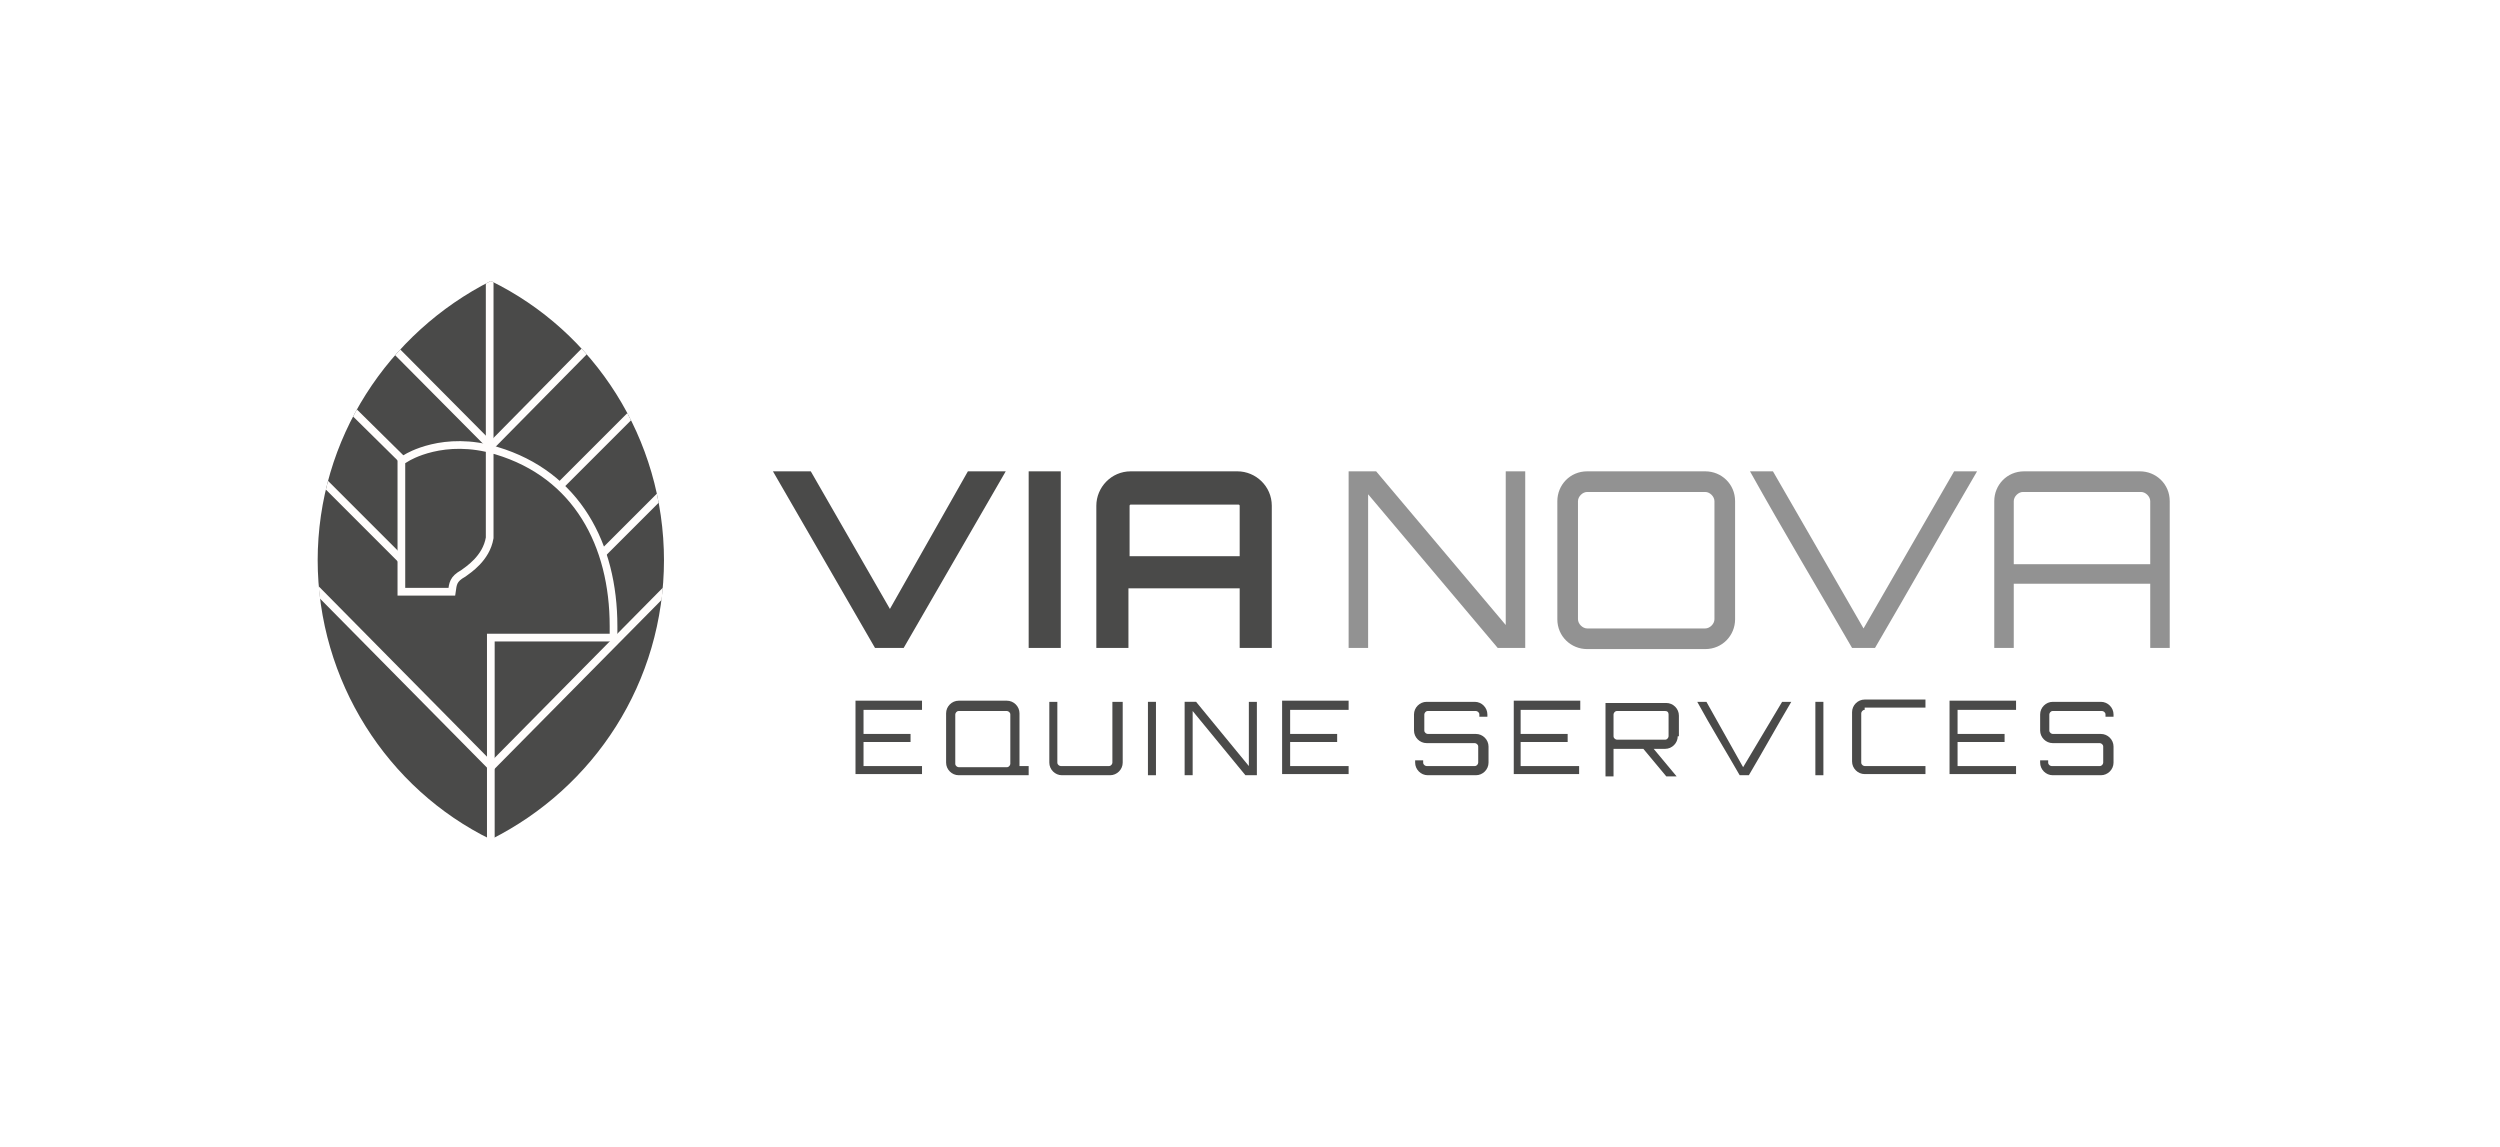 <?xml version="1.0" encoding="utf-8"?>
<!-- Generator: Adobe Illustrator 26.5.0, SVG Export Plug-In . SVG Version: 6.00 Build 0)  -->
<svg version="1.1" id="Layer_1" xmlns="http://www.w3.org/2000/svg" xmlns:xlink="http://www.w3.org/1999/xlink" x="0px" y="0px"
	 viewBox="0 0 218 100" style="enable-background:new 0 0 218 100;" xml:space="preserve">
<style type="text/css">
	.st0{fill:#FFFFFF;}
	.st1{clip-path:url(#SVGID_00000159454073905777610850000003152135946704917937_);}
	.st2{fill:#4A4A49;}
	.st3{fill:none;stroke:#FFFDFC;stroke-width:0.671;stroke-miterlimit:10;}
	.st4{fill:none;stroke:#D3CFCC;stroke-width:0.516;stroke-miterlimit:10;}
	.st5{fill:#929292;}
</style>
<g id="Layer_1_00000168798228402659245110000005846555292456640941_">
	<g id="Layer_1_00000056397635978370860120000004463844252493910692_">
		<g id="Layer_1_00000004514000766265491980000011421770382420478651_">
			<rect class="st0" width="218" height="100"/>
		</g>
	</g>
</g>
<g>
	<g>
		<defs>
			<path id="SVGID_1_" d="M57.9,48.9c0-10.7-6.1-20-15.1-24.4C33.9,29,27.7,38.2,27.7,48.9s6.1,20,15.1,24.4
				C51.8,68.9,57.9,59.6,57.9,48.9z"/>
		</defs>
		<clipPath id="SVGID_00000129891649414246943780000015789890864442499746_">
			<use xlink:href="#SVGID_1_"  style="overflow:visible;"/>
		</clipPath>
		<g style="clip-path:url(#SVGID_00000129891649414246943780000015789890864442499746_);">
			<g>
				<path class="st2" d="M57.9,48.8c0-10.7-6.1-20-15.1-24.4c-8.9,4.5-15.1,13.8-15.1,24.4s6.1,20,15.1,24.4
					C51.8,68.7,57.9,59.5,57.9,48.8z"/>
			</g>
			<path class="st3" d="M42.7,23.9l0,23c-0.3,1.8-1.9,2.8-2.3,3.1c-0.9,0.5-0.9,0.9-1,1.6c-1.5,0-2.9,0-4.4,0v-1c0-9.1,0-5.9,0-9.8
				v-0.6l0.5-0.3c0,0,3.2-2,7.8-0.6c7,2.1,10.2,8.2,10.2,15.3v0v1H42.8v18.6"/>
			<line class="st3" x1="26.6" y1="50.4" x2="42.8" y2="66.8"/>
			<line class="st3" x1="27.1" y1="40.9" x2="35" y2="48.8"/>
			<line class="st3" x1="27.6" y1="32.7" x2="35.3" y2="40.3"/>
			<line class="st3" x1="28.2" y1="24.2" x2="42.8" y2="38.9"/>
			<path class="st4" d="M39.1,51.7"/>
			<path class="st4" d="M35,47.5"/>
			<path class="st4" d="M43,46.3"/>
			<path class="st4" d="M36.4,39.6"/>
			<path class="st4" d="M50.5,55.8"/>
			<path class="st4" d="M53.5,52.8"/>
			<path class="st4" d="M42.8,55.4"/>
			<path class="st4" d="M51.1,46.9"/>
			<path class="st4" d="M42.7,46.1"/>
			<path class="st4" d="M47.4,41.3"/>
			<line class="st3" x1="59.8" y1="49.7" x2="42.7" y2="67"/>
			<path class="st4" d="M53.5,57"/>
			<path class="st4" d="M58.9,51.5"/>
			<line class="st3" x1="58.4" y1="42.4" x2="52.5" y2="48.3"/>
			<line class="st3" x1="57.9" y1="33.3" x2="48.8" y2="42.4"/>
			<line class="st3" x1="57.3" y1="24.2" x2="42.8" y2="38.9"/>
		</g>
	</g>
</g>
<path class="st2" d="M84.4,41.1h3.3l-8.9,15.4h-2.5l-8.9-15.4h3.3l6.9,12L84.4,41.1z"/>
<path class="st2" d="M89.7,41.1h2.8v15.4h-2.8V41.1z"/>
<path class="st2" d="M107.9,41.1c1.6,0,3,1.3,3,3v12.4h-2.8v-5.2h-9.7v5.2h-2.8V44.1c0-1.6,1.3-3,3-3H107.9z M108.1,48.5v-4.4
	c0-0.1-0.1-0.1-0.1-0.1h-9.4c-0.1,0-0.1,0.1-0.1,0.1v4.4H108.1z"/>
<path class="st5" d="M131.3,41.1h1.7v15.4h-2.4l-11.3-13.4v13.4h-1.7V41.1h2.4l11.3,13.4V41.1z"/>
<path class="st5" d="M148.7,41.1c1.4,0,2.6,1.1,2.6,2.6V54c0,1.4-1.1,2.6-2.6,2.6h-10.3c-1.4,0-2.6-1.1-2.6-2.6V43.7
	c0-1.4,1.1-2.6,2.6-2.6H148.7z M148.7,54.8c0.4,0,0.8-0.4,0.8-0.8V43.7c0-0.4-0.4-0.8-0.8-0.8h-10.3c-0.4,0-0.8,0.4-0.8,0.8V54
	c0,0.4,0.4,0.8,0.8,0.8H148.7z"/>
<path class="st5" d="M170.4,41.1h2c-3.1,5.3-5.8,10.1-8.9,15.4h-2c-3-5.2-6-10.2-8.9-15.4h2l7.9,13.7L170.4,41.1z"/>
<path class="st5" d="M186.6,41.1c1.4,0,2.6,1.1,2.6,2.6v12.8h-1.7v-5.6h-11.9v5.6h-1.7V43.7c0-1.4,1.1-2.6,2.6-2.6H186.6z
	 M187.5,49.2v-5.5c0-0.4-0.4-0.8-0.8-0.8h-10.3c-0.4,0-0.8,0.4-0.8,0.8v5.5H187.5z"/>
<g>
	<path class="st2" d="M80.4,61.9h-5.1V64h4.1v0.7h-4.1v2.1h5.1v0.7h-5.8v-6.4h5.8V61.9z"/>
	<path class="st2" d="M89.7,66.9v0.7h-6.1c-0.6,0-1.1-0.5-1.1-1.1v-4.3c0-0.6,0.5-1.1,1.1-1.1h4.2c0.6,0,1.1,0.5,1.1,1.1v4.3
		c0,0.1,0,0.2,0,0.3H89.7z M87.8,66.9c0.2,0,0.3-0.2,0.3-0.3v-4.3c0-0.2-0.2-0.3-0.3-0.3h-4.2c-0.2,0-0.3,0.2-0.3,0.3v4.3
		c0,0.2,0.2,0.3,0.3,0.3H87.8z"/>
	<path class="st2" d="M97.2,61.2h0.7v5.3c0,0.6-0.5,1.1-1.1,1.1h-4.2c-0.6,0-1.1-0.5-1.1-1.1v-5.3h0.7v5.3c0,0.2,0.2,0.3,0.3,0.3
		h4.2c0.2,0,0.3-0.2,0.3-0.3V61.2z"/>
	<path class="st2" d="M100.1,61.2h0.7v6.4h-0.7V61.2z"/>
	<path class="st2" d="M108.9,61.2h0.7v6.4h-1L104,62v5.6h-0.7v-6.4h1l4.6,5.6V61.2z"/>
	<path class="st2" d="M117.6,61.9h-5.1V64h4.1v0.7h-4.1v2.1h5.1v0.7h-5.8v-6.4h5.8V61.9z"/>
	<path class="st2" d="M129.8,62.5H129v-0.2c0-0.2-0.2-0.3-0.3-0.3h-4.2c-0.2,0-0.3,0.2-0.3,0.3v1.4c0,0.2,0.2,0.3,0.3,0.3h4.2
		c0.6,0,1.1,0.5,1.1,1.1v1.4c0,0.6-0.5,1.1-1.1,1.1h-4.2c-0.6,0-1.1-0.5-1.1-1.1v-0.2h0.7v0.2c0,0.2,0.2,0.3,0.3,0.3h4.2
		c0.2,0,0.3-0.2,0.3-0.3v-1.4c0-0.2-0.2-0.3-0.3-0.3h-4.2c-0.6,0-1.1-0.5-1.1-1.1v-1.4c0-0.6,0.5-1.1,1.1-1.1h4.2
		c0.6,0,1.1,0.5,1.1,1.1V62.5z"/>
	<path class="st2" d="M137.7,61.9h-5.1V64h4.1v0.7h-4.1v2.1h5.1v0.7H132v-6.4h5.8V61.9z"/>
	<path class="st2" d="M146.3,64.2c0,0.6-0.5,1.1-1.1,1.1h-1l2,2.4h-0.9l-2-2.4H141c-0.1,0-0.2,0-0.3,0v2.4h-0.7v-6.4h5.3
		c0.6,0,1.1,0.5,1.1,1.1V64.2z M145.2,64.5c0.2,0,0.3-0.2,0.3-0.3v-1.9c0-0.2-0.1-0.3-0.3-0.3H141c-0.2,0-0.3,0.2-0.3,0.3v1.9
		c0,0.2,0.2,0.3,0.3,0.3H145.2z"/>
	<path class="st2" d="M155.4,61.2h0.8c-1.3,2.2-2.4,4.2-3.7,6.4h-0.8c-1.2-2.1-2.5-4.2-3.7-6.4h0.8l3.2,5.7L155.4,61.2z"/>
	<path class="st2" d="M158.3,61.2h0.7v6.4h-0.7V61.2z"/>
	<path class="st2" d="M162.6,61.9c-0.2,0-0.3,0.2-0.3,0.3v4.3c0,0.2,0.2,0.3,0.3,0.3h5.3v0.7h-5.3c-0.6,0-1.1-0.5-1.1-1.1v-4.3
		c0-0.6,0.5-1.1,1.1-1.1h5.3v0.7H162.6z"/>
	<path class="st2" d="M175.8,61.9h-5.1V64h4.1v0.7h-4.1v2.1h5.1v0.7H170v-6.4h5.8V61.9z"/>
	<path class="st2" d="M184.3,62.5h-0.7v-0.2c0-0.2-0.2-0.3-0.3-0.3H179c-0.2,0-0.3,0.2-0.3,0.3v1.4c0,0.2,0.2,0.3,0.3,0.3h4.2
		c0.6,0,1.1,0.5,1.1,1.1v1.4c0,0.6-0.5,1.1-1.1,1.1H179c-0.6,0-1.1-0.5-1.1-1.1v-0.2h0.7v0.2c0,0.2,0.2,0.3,0.3,0.3h4.2
		c0.2,0,0.3-0.2,0.3-0.3v-1.4c0-0.2-0.2-0.3-0.3-0.3H179c-0.6,0-1.1-0.5-1.1-1.1v-1.4c0-0.6,0.5-1.1,1.1-1.1h4.2
		c0.6,0,1.1,0.5,1.1,1.1V62.5z"/>
</g>
</svg>
